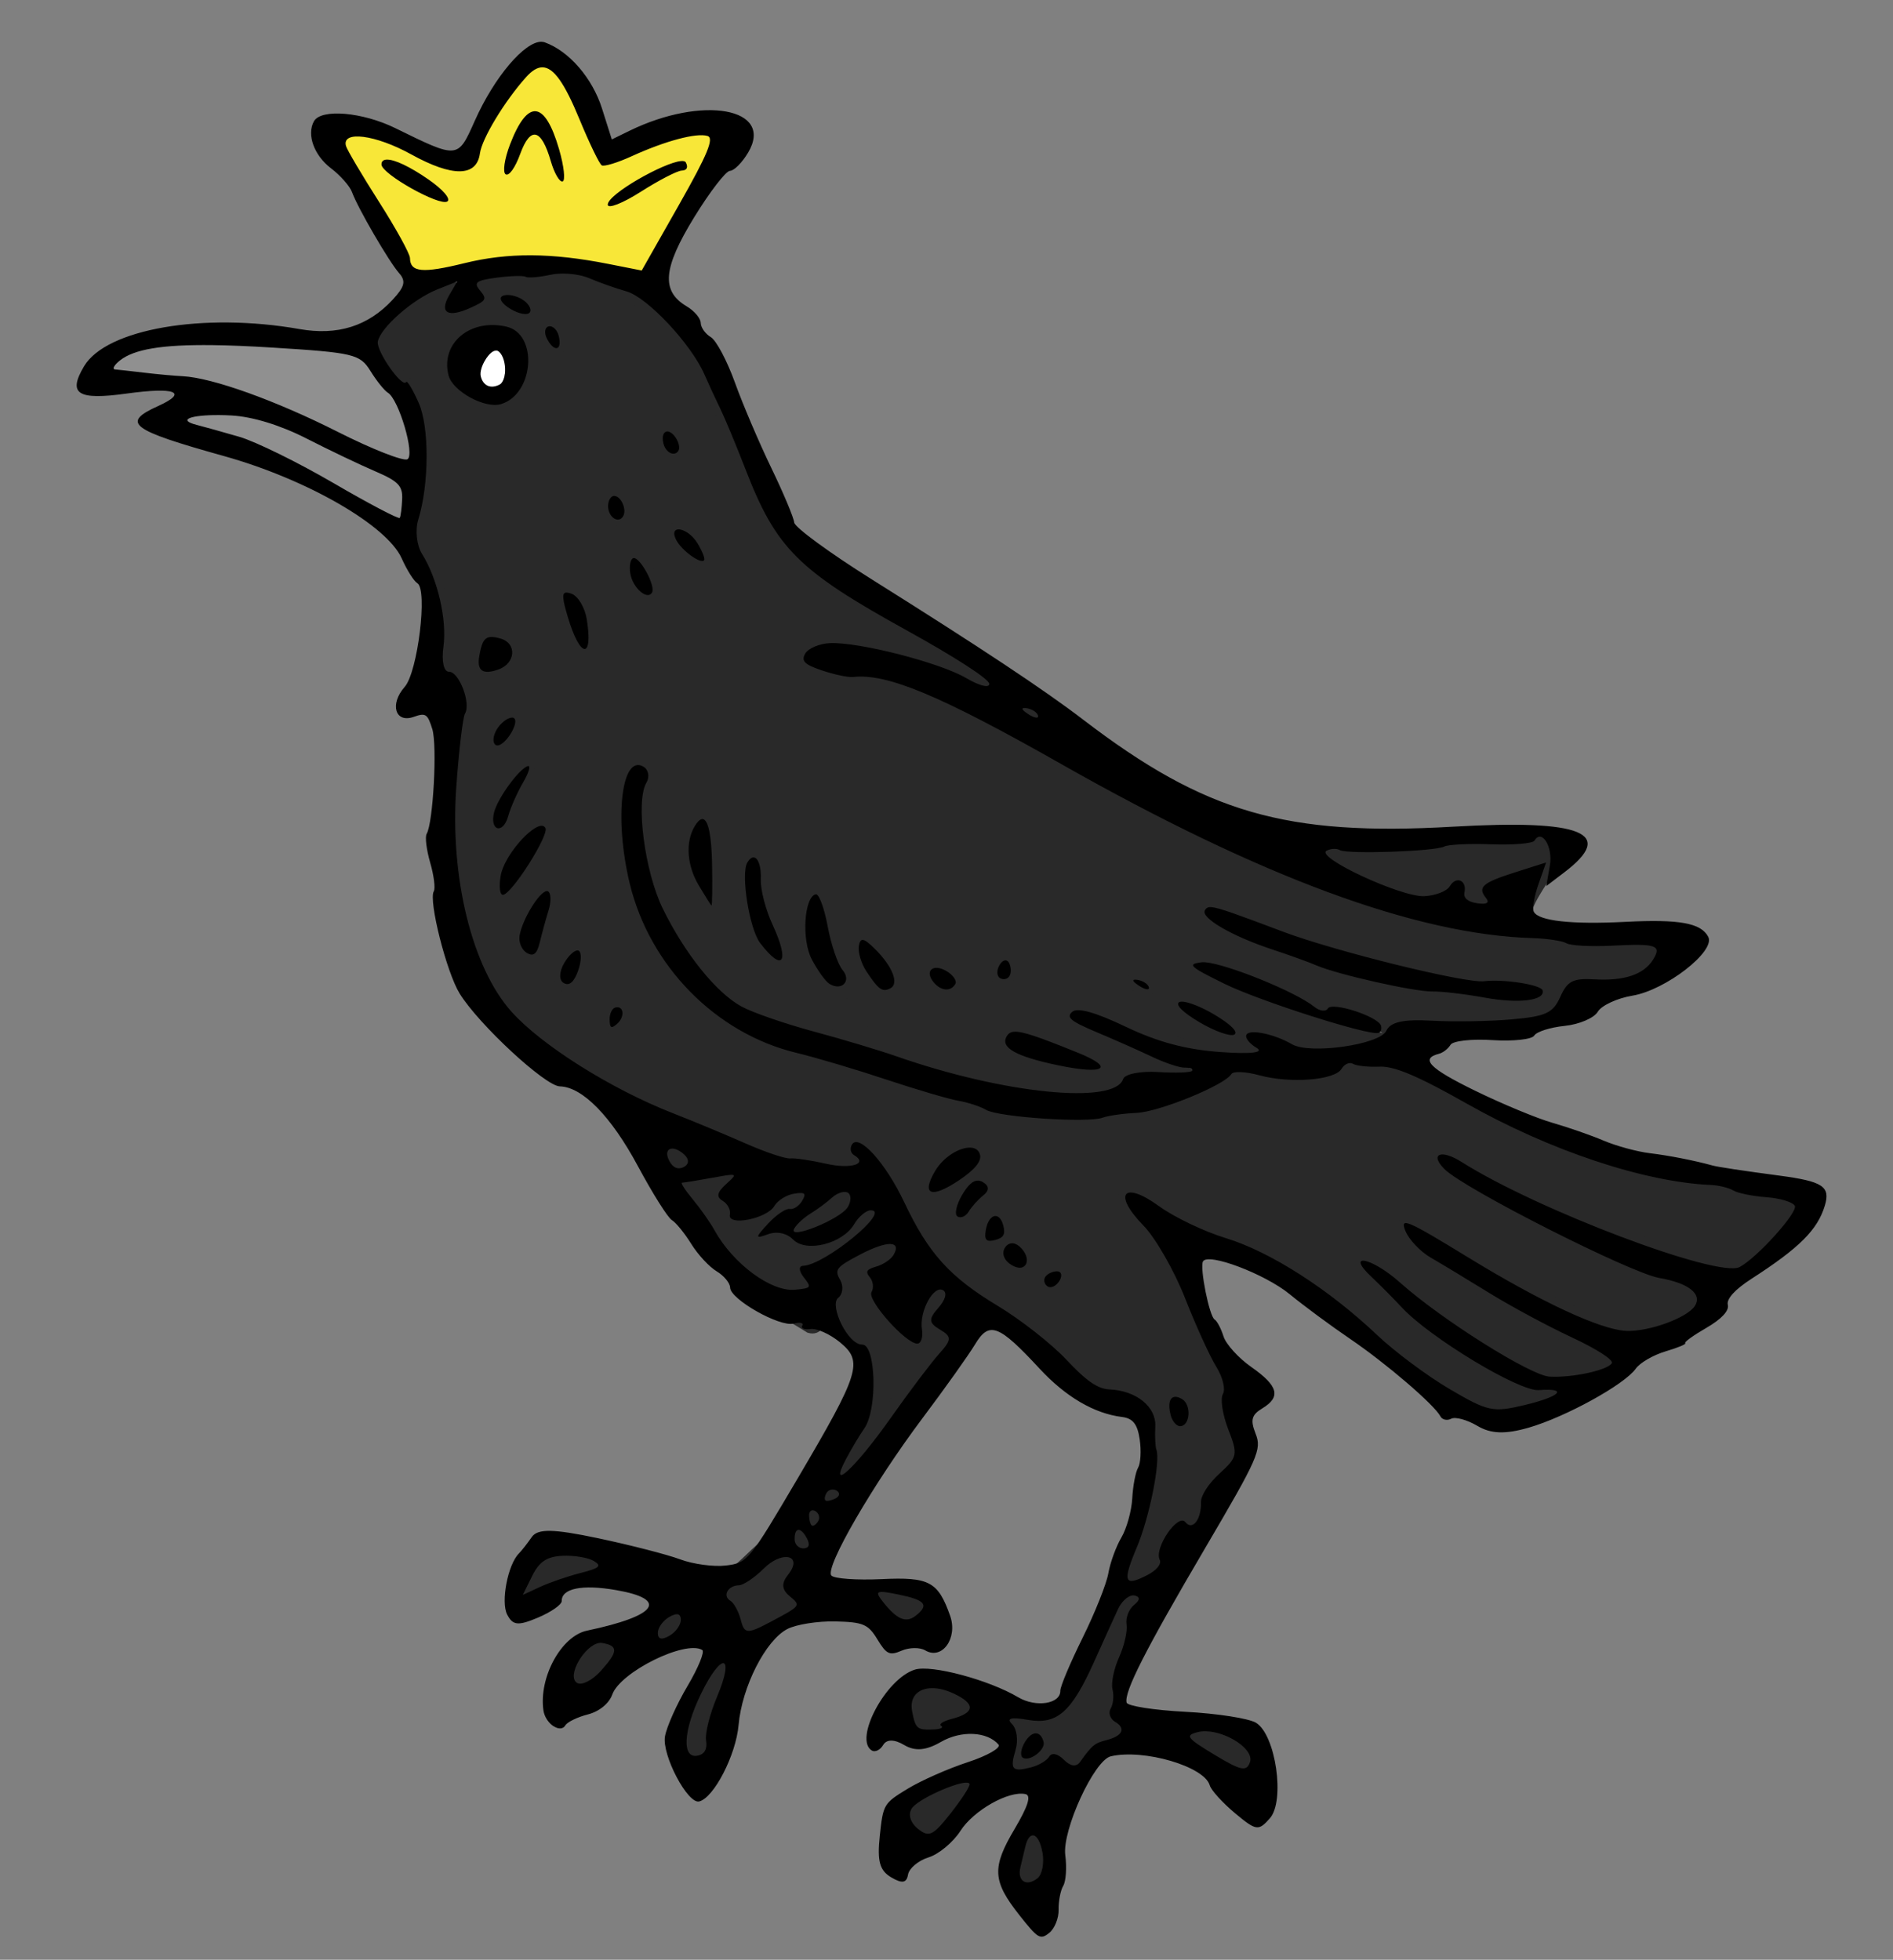 <?xml version="1.0" encoding="UTF-8" standalone="no"?>
<svg
   xmlns:dc="http://purl.org/dc/elements/1.1/"
   xmlns:cc="http://creativecommons.org/ns#"
   xmlns:rdf="http://www.w3.org/1999/02/22-rdf-syntax-ns#"
   xmlns:svg="http://www.w3.org/2000/svg"
   xmlns="http://www.w3.org/2000/svg"
   xmlns:sodipodi="http://sodipodi.sourceforge.net/DTD/sodipodi-0.dtd"
   xmlns:inkscape="http://www.inkscape.org/namespaces/inkscape"
   width="102.905mm"
   height="106.513mm"
   viewBox="0 0 102.905 106.513"
   version="1.1"
   id="svg1834"
   inkscape:version="1.0.1 (3bc2e813f5, 2020-09-07)"
   sodipodi:docname="Raven color2.svg">
  <rect x="0" y="0" width="102.905" height="106.513" fill="#808080" stroke="none"/>
  <defs
     id="defs1828" />
  <sodipodi:namedview
     id="base"
     pagecolor="#ffffff"
     bordercolor="#666666"
     borderopacity="1.0"
     inkscape:pageopacity="0.0"
     inkscape:pageshadow="2"
     inkscape:zoom="0.49497475"
     inkscape:cx="343.71969"
     inkscape:cy="489.43133"
     inkscape:document-units="mm"
     inkscape:current-layer="layer1"
     inkscape:document-rotation="0"
     showgrid="false"
     fit-margin-top="0"
     fit-margin-left="0"
     fit-margin-right="0"
     fit-margin-bottom="0"
     inkscape:window-width="1294"
     inkscape:window-height="1009"
     inkscape:window-x="104"
     inkscape:window-y="0"
     inkscape:window-maximized="0" />
  <g
     inkscape:label="Ebene 1"
     inkscape:groupmode="layer"
     id="layer1"
     transform="translate(-18.678,-14.401)">
    <g
       id="g13094"
       transform="matrix(0.265,0,0,0.265,148.356,-130.097)">
      <g
         id="g13040">
        <path
           style="font-variation-settings:normal;opacity:1;vector-effect:none;fill:#909090;fill-opacity:1;fill-rule:nonzero;stroke:#909090;stroke-width:3.462;stroke-linecap:butt;stroke-linejoin:miter;stroke-miterlimit:4;stroke-dasharray:none;stroke-dashoffset:0;stroke-opacity:1;stop-color:#000000"
           d="m -400.085,655.825 c -13.447,-7.805 -41.225,-21.16 -49.569,-23.479 -1.82,-0.506 3.918,-4.698 3.627,-7.431 -0.307,-2.877 -6.639,-4.276 -8.525,-3.739 -16.872,4.801 -10.736,-1.591 -10.982,-1.896 -0.245,-0.305 1.391,-1.578 3.637,-2.829 3.429,-1.91 6.934,-2.242 21.868,-2.073 21.867,0.248 30.644,1.805 33.294,5.904 1.051,1.625 2.899,4.392 4.107,6.149 2.285,3.322 6.013,14.234 6.013,17.598 0,3.046 10.717,20.032 -3.47,11.797 z"
           id="path12876"
           sodipodi:nodetypes="sssssssssss" />
        <path
           style="font-variation-settings:normal;opacity:1;vector-effect:none;fill:#292929;fill-opacity:1;fill-rule:nonzero;stroke:#292929;stroke-width:0.904;stroke-linecap:butt;stroke-linejoin:miter;stroke-miterlimit:4;stroke-dasharray:none;stroke-dashoffset:0;stroke-opacity:1;stop-color:#000000"
           d="m -257.087,872.619 c -2.126,0.513 -2.669,3.102 -3.689,4.743 -2.715,5.403 -4.771,11.168 -8.052,16.267 -1.804,2.908 -5.072,5.223 -8.634,4.549 -1.518,0.002 -3.206,-0.544 -4.644,-0.167 0.167,0.939 1.283,1.519 1.229,2.612 0.688,2.438 -0.821,4.785 -0.453,7.188 1.723,0.551 3.733,-0.166 5.332,-0.941 1.299,-0.417 2.191,-2.623 3.728,-1.67 1.215,0.617 2.447,2.679 3.963,1.692 1.713,-1.739 2.972,-4.214 5.592,-4.734 1.206,-0.401 2.974,-0.819 3.296,-2.207 -0.748,-1.359 -3.14,-2.495 -2.124,-4.335 0.804,-3.056 -0.254,-6.449 1.257,-9.383 1.109,-2.752 2.003,-5.605 2.003,-8.601 -0.064,-1.823 1.379,-2.982 2.377,-4.276 0.074,-0.554 -0.771,-0.754 -1.18,-0.738 z m -19.796,28.172 c 1.882,0.16 2.227,2.846 0.733,3.827 -0.841,0.897 -2.367,1.75 -3.541,1.16 -0.787,-1.861 0.721,-4.208 2.446,-4.952 0.119,-0.029 0.241,-0.041 0.363,-0.034 z"
           id="path12902" />
        <path
           style="font-variation-settings:normal;opacity:1;vector-effect:none;fill:#292929;fill-opacity:1;fill-rule:nonzero;stroke:#292929;stroke-width:0.904;stroke-linecap:butt;stroke-linejoin:miter;stroke-miterlimit:4;stroke-dasharray:none;stroke-dashoffset:0;stroke-opacity:1;stop-color:#000000"
           d="m -242.276,900.537 c -0.876,0.099 -2.669,-0.087 -2.694,1.116 1.443,1.735 3.723,2.608 5.573,3.873 1.764,0.853 3.566,2.495 5.638,2.099 1.319,-1.002 0.685,-3.11 -0.596,-3.886 -2.1,-2.017 -4.991,-3.268 -7.921,-3.202 z"
           id="path12904" />
        <path
           style="font-variation-settings:normal;opacity:1;vector-effect:none;fill:#292929;fill-opacity:1;fill-rule:nonzero;stroke:#292929;stroke-width:0.904;stroke-linecap:butt;stroke-linejoin:miter;stroke-miterlimit:4;stroke-dasharray:none;stroke-dashoffset:0;stroke-opacity:1;stop-color:#000000"
           d="m -298.445,891.67 c -2.001,-0.066 -4.044,1.525 -3.689,3.691 0.079,1.678 0.329,4.447 2.495,4.5 1.081,-0.098 2.566,0.246 3.432,-0.41 -0.966,-0.579 0.512,-1.186 1.025,-1.345 1.562,-0.723 3.852,-0.841 4.698,-2.541 -0.603,-1.878 -2.857,-2.609 -4.519,-3.314 -1.104,-0.378 -2.27,-0.627 -3.442,-0.58 z"
           id="path12906" />
        <path
           style="font-variation-settings:normal;opacity:1;vector-effect:none;fill:#292929;fill-opacity:1;fill-rule:nonzero;stroke:#292929;stroke-width:0.904;stroke-linecap:butt;stroke-linejoin:miter;stroke-miterlimit:4;stroke-dasharray:none;stroke-dashoffset:0;stroke-opacity:1;stop-color:#000000"
           d="m -291.246,911.002 c -3.623,0.706 -7.129,2.291 -10.115,4.455 -1.468,0.908 -1.568,3.041 -0.231,4.115 0.863,1.029 2.35,2.297 3.68,1.235 2.861,-2.407 4.984,-5.603 6.97,-8.743 0.335,-0.51 0.632,-1.204 -0.305,-1.061 z"
           id="path12908" />
        <path
           style="font-variation-settings:normal;opacity:1;vector-effect:none;fill:#292929;fill-opacity:1;fill-rule:nonzero;stroke:#292929;stroke-width:0.904;stroke-linecap:butt;stroke-linejoin:miter;stroke-miterlimit:4;stroke-dasharray:none;stroke-dashoffset:0;stroke-opacity:1;stop-color:#000000"
           d="m -277.564,921.845 c -1.301,0.704 -1.3,2.602 -1.77,3.861 -0.147,1.607 -1.432,3.659 -0.166,5.075 1.359,1.364 3.529,-0.557 3.752,-2.065 0.374,-2.292 0.319,-5.331 -1.67,-6.859 -0.047,-0.011 -0.096,-0.016 -0.145,-0.011 z"
           id="path12910" />
        <path
           style="font-variation-settings:normal;opacity:1;vector-effect:none;fill:#292929;fill-opacity:1;fill-rule:nonzero;stroke:#292929;stroke-width:1.649;stroke-linecap:butt;stroke-linejoin:miter;stroke-miterlimit:4;stroke-dasharray:none;stroke-dashoffset:0;stroke-opacity:1;stop-color:#000000"
           d="m -326.759,859.049 c -7.098,1.039 -10.56,10.159 -17.741,11.144 -2.114,0.372 -4.293,3.449 -1.921,5.23 2.992,2.92 3.554,7.434 5.26,11.145 2.266,1.881 2.078,-1.93 4.309,-2.739 1.533,-0.932 4.97,-5.156 6.564,-6.051 2.299,-1.29 5.996,-0.674 7.759,-2.707 -1.116,-3.037 -6.141,-2.636 -4.645,-6.642 0.691,-2.73 3.347,-4.932 3.174,-7.848 -0.361,-1.235 -1.707,-1.601 -2.758,-1.532 z"
           id="path12912"
           sodipodi:nodetypes="cccccscccc" />
        <path
           style="font-variation-settings:normal;opacity:1;vector-effect:none;fill:#292929;fill-opacity:1;fill-rule:nonzero;stroke:#292929;stroke-width:0.904;stroke-linecap:butt;stroke-linejoin:miter;stroke-miterlimit:4;stroke-dasharray:none;stroke-dashoffset:0;stroke-opacity:1;stop-color:#000000"
           d="m -322.752,855.164 c -0.952,0.439 -0.477,2.103 -0.008,2.796 0.777,0.271 1.478,-1.16 1.246,-1.851 -0.193,-0.495 -0.682,-0.954 -1.238,-0.945 z"
           id="path12914" />
        <path
           style="font-variation-settings:normal;opacity:0.442;vector-effect:none;fill:#292929;fill-opacity:1;fill-rule:nonzero;stroke:none;stroke-width:0.904;stroke-linecap:butt;stroke-linejoin:miter;stroke-miterlimit:4;stroke-dasharray:none;stroke-dashoffset:0;stroke-opacity:1;stop-color:#000000"
           d="m -318.579,850.891 c -0.897,-0.044 -1.999,1.503 -1.167,2.086 0.853,0.022 2.579,-0.497 2.268,-1.591 -0.227,-0.364 -0.691,-0.512 -1.102,-0.494 z"
           id="path12916" />
        <path
           style="font-variation-settings:normal;opacity:1;vector-effect:none;fill:#292929;fill-opacity:1;fill-rule:nonzero;stroke:#292929;stroke-width:0.904;stroke-linecap:butt;stroke-linejoin:miter;stroke-miterlimit:4;stroke-dasharray:none;stroke-dashoffset:0;stroke-opacity:1;stop-color:#000000"
           d="m -308.458,871.866 c -1.18,0.039 -0.083,1.402 0.28,1.802 1.386,1.445 2.872,3.842 5.171,3.514 1.278,-0.361 2.794,-1.318 2.974,-2.713 -1.776,-1.84 -4.631,-1.815 -6.974,-2.439 -0.48,-0.079 -0.962,-0.17 -1.451,-0.164 z"
           id="path12918" />
        <path
           style="font-variation-settings:normal;opacity:1;vector-effect:none;fill:#292929;fill-opacity:1;fill-rule:nonzero;stroke:#292929;stroke-width:0.904;stroke-linecap:butt;stroke-linejoin:miter;stroke-miterlimit:4;stroke-dasharray:none;stroke-dashoffset:0;stroke-opacity:1;stop-color:#000000"
           d="m -373.331,864.476 c -2.293,-0.057 -4.859,0.596 -5.961,2.829 -0.936,1.523 -1.748,3.136 -2.453,4.772 4.409,-2.184 9.118,-3.617 13.814,-5.028 1.487,-0.248 1.301,-1.193 0.028,-1.656 -1.694,-0.752 -3.596,-0.917 -5.429,-0.917 z"
           id="path12920" />
        <path
           style="font-variation-settings:normal;opacity:1;vector-effect:none;fill:#292929;fill-opacity:1;fill-rule:nonzero;stroke:#292929;stroke-width:0.904;stroke-linecap:butt;stroke-linejoin:miter;stroke-miterlimit:4;stroke-dasharray:none;stroke-dashoffset:0;stroke-opacity:1;stop-color:#000000"
           d="m -366.076,882.39 c -2.788,0.517 -4.649,3.309 -5.348,5.895 -0.489,1.12 0.425,2.588 1.694,2.071 2.728,-1.066 4.74,-3.549 6.112,-6.053 0.655,-1.479 -1.441,-1.925 -2.458,-1.913 z"
           id="path12922" />
        <path
           style="font-variation-settings:normal;opacity:1;vector-effect:none;fill:#292929;fill-opacity:1;fill-rule:nonzero;stroke:#292929;stroke-width:0.904;stroke-linecap:butt;stroke-linejoin:miter;stroke-miterlimit:4;stroke-dasharray:none;stroke-dashoffset:0;stroke-opacity:1;stop-color:#000000"
           d="m -350.533,876.423 c -1.904,0.477 -4.231,2.381 -3.552,4.546 1.574,0.577 3.149,-1.058 3.867,-2.338 0.351,-0.559 0.692,-2.15 -0.315,-2.209 z"
           id="path12924" />
        <path
           style="font-variation-settings:normal;opacity:1;vector-effect:none;fill:#292929;fill-opacity:1;fill-rule:nonzero;stroke:#292929;stroke-width:0.904;stroke-linecap:butt;stroke-linejoin:miter;stroke-miterlimit:4;stroke-dasharray:none;stroke-dashoffset:0;stroke-opacity:1;stop-color:#000000"
           d="m -341.162,886.568 c -2.095,1.385 -3.065,3.958 -4.262,6.085 -1.59,3.553 -3.426,7.466 -2.737,11.449 0.509,2.036 3.92,1.095 3.54,-0.924 -0.195,-5.258 2.681,-9.871 3.86,-14.841 0.011,-0.491 0.391,-1.756 -0.401,-1.77 z"
           id="path12926" />
        <path
           style="font-variation-settings:normal;vector-effect:none;fill:#292929;fill-opacity:1;fill-rule:nonzero;stroke:#292929;stroke-width:3.617;stroke-linecap:butt;stroke-linejoin:miter;stroke-miterlimit:4;stroke-dasharray:none;stroke-dashoffset:0;stroke-opacity:1;stop-color:#000000"
           d="m -316.436,848.772 c 0,-0.252 3.052,-7.345 4.296,-9.684 1.853,-3.484 2.261,-5.52 2.261,-11.278 0,-7.658 -0.5,-9.887 -2.217,-9.887 -2.493,0 -4.565,-3.757 -4.565,-8.278 v -4.471 l 4.778,-2.337 c 4.644,-2.272 6.46,-2.375 5.173,-0.292 -0.347,0.561 -1.627,1.399 -2.846,1.862 -1.984,0.754 -2.151,1.197 -1.602,4.24 0.811,4.495 1.391,5.481 5.648,9.606 4.04,3.914 5.579,3.711 5.579,-0.735 0,-1.668 0.793,-3.964 1.779,-5.147 2.193,-2.632 2.391,-1.558 0.302,1.631 -1.481,2.26 -1.462,2.407 0.514,4.007 2.395,1.94 2.965,0.805 -7.295,14.54 -7.096,9.5 -11.804,17.551 -11.804,16.222 z"
           id="path12884"
           sodipodi:nodetypes="ssssscsssssssssss" />
        <path
           style="font-variation-settings:normal;vector-effect:none;fill:#ffffff;fill-opacity:1;fill-rule:nonzero;stroke:none;stroke-width:0.923;stroke-linecap:butt;stroke-linejoin:miter;stroke-miterlimit:4;stroke-dasharray:none;stroke-dashoffset:0;stroke-opacity:1;stop-color:#000000"
           d="m -388.441,615.119 c -2.334,0.753 -3.519,3.355 -4.132,5.567 -0.67,2.136 1.093,5.271 3.584,4.654 2.637,0.033 3.46,-3.005 3.294,-5.139 -0.198,-1.802 -0.478,-4.317 -2.391,-5.071 -0.117,-0.02 -0.237,-0.022 -0.355,-0.011 z"
           id="path12928" />
        <path
           style="font-variation-settings:normal;vector-effect:none;fill:#292929;fill-opacity:1;fill-rule:nonzero;stroke:#292929;stroke-width:2.558;stroke-linecap:butt;stroke-linejoin:miter;stroke-miterlimit:4;stroke-dasharray:none;stroke-dashoffset:0;stroke-opacity:1;stop-color:#000000"
           d="m -380.92,602.178 c -3.232,0.57 -7.205,-0.142 -10.055,1.388 0.282,1.628 2.498,3.594 -0.385,4.384 -1.757,0.826 -6.388,3.345 -7.008,0.239 -0.332,-1.169 3.039,-4.55 1.13,-4.178 -5.538,2.195 -11.261,5.817 -14.137,11.162 0.546,6.034 7.91,8.817 8.755,14.926 2.087,8.211 0.21,16.592 -0.828,24.763 1.129,6.161 5.102,11.601 5.264,18.066 0.885,3.726 -1.916,8.634 2.316,11.001 4.839,5.121 0.421,12.137 0.726,18.116 -1.287,16.941 -0.262,35.737 10.526,49.698 5.178,5.573 17.242,13.354 25.546,23.066 7.593,8.88 10.662,19.953 16.966,28.099 5.457,7.051 14.3,11.589 18.91,14.511 5.925,1.609 -4.227,-23.201 1.834,-24.071 -0.852,-1.198 -15.22,-2.715 -12.335,-3.077 4.782,1.637 6.808,7.343 9.41,11.328 3.887,8.56 5.396,14.939 13.492,19.847 4.029,2.464 14.56,-6.832 24.43,-6.25 9.501,0.56 18.357,10.985 21.89,13.789 3.826,1.54 8.548,1.352 11.23,5.125 2.001,3.011 0.802,7.589 1.14,11.274 0.062,8.128 -3.632,15.649 -5.57,23.263 2.751,0.877 6.218,-1.786 5.901,-4.83 0.858,-2.433 2.313,-7.54 5.678,-6.513 2.437,1.508 2.692,-3.29 3.207,-4.659 0.898,-4.797 8.236,-7.323 5.704,-12.82 -2.464,-5.664 -0.857,-12.359 -4.594,-17.617 -4.659,-9.868 -8.396,-20.399 -15.779,-28.672 -1.443,-1.193 -1.904,-4.729 0.884,-3.738 7.711,4.073 15.453,8.095 23.647,11.155 17.518,7.161 29.178,23.133 45.915,31.524 5.602,2.793 11.801,0.273 17.278,-1.506 -10.387,-0.773 -19.278,-7.26 -27.335,-13.327 -4.545,-4.22 -10.025,-8.063 -13.261,-13.325 1.416,-2.063 4.441,1.378 6.002,2.044 10.533,7.908 20.928,16.9 33.69,20.917 3.803,-0.014 8.133,-0.477 11.422,-2.313 -2.97,-3.653 -8.324,-4.968 -12.297,-7.485 -10.112,-5.683 -21.163,-10.603 -29.301,-19.06 -1.384,-1.3 -0.051,-3.212 1.579,-1.881 13.682,6.93 26.183,16.756 41.16,20.827 5.753,0.897 12.68,-0.552 16.566,-5.027 -0.256,-3.463 -5.342,-3.726 -7.899,-4.936 -14.61,-5.701 -28.805,-12.68 -42.119,-20.974 -1.596,-0.533 -4.485,-4.694 -1.177,-4.38 10.768,5.129 21.226,11.021 32.484,15.12 8.788,3.08 17.589,7.365 26.995,7.737 4.834,-2.616 8.543,-7.317 11.77,-11.693 -1.211,-2.623 -5.571,-1.538 -7.922,-2.532 -5.796,-1.633 -11.697,-2.407 -17.642,-3.211 -18.006,-3.198 -34.367,-11.677 -50.323,-20.215 -4.924,-2.081 -10.85,-4.409 -16.136,-2.81 -6.521,4.751 -14.826,1.561 -22.04,1.07 -14.266,9.328 -43.838,6.652 -60.371,3.883 -15.584,-4.381 -10.974,-19.903 -26.472,-24.592 -18.589,-6.904 -39.733,-11.136 -39.586,-30.825 0.299,-3.781 -0.468,-9.739 3.667,-11.605 3.311,-0.276 0.794,4.428 1.426,6.23 -1.303,16.584 6.73,33.84 20.596,43.081 15.836,5.687 31.993,10.649 48.301,14.84 8.729,1.528 18.1,4.334 26.79,1.372 3.535,-3.413 8.63,-3.076 13.191,-3.507 -7.145,-3.561 -15.242,-5.673 -21.629,-10.522 -0.314,-2.647 3.913,-1.44 5.304,-0.731 9.205,4.048 18.775,7.857 29.019,7.659 4.89,0.85 3.586,-0.174 1.291,-3.075 2.074,-1.721 5.897,-0.06 8.305,0.738 5.684,1.973 12.71,1.982 18.033,-0.652 -8.303,-3.038 -17.219,-4.883 -25.411,-8.483 -3.702,-1.881 -8.695,-2.853 -11.27,-6.135 2.952,-1.736 6.959,0.688 10.073,1.356 6.039,1.6 11.106,5.92 17.193,7.101 4.431,-0.541 8.686,1.799 12.027,4.369 7.638,-2.658 16.149,-1.148 24.142,-1.953 4.581,-0.093 10.386,-0.535 12.124,-5.655 2.97,-4.133 9.104,-1.567 13.297,-3.169 2.385,-0.448 6.001,-2.783 5.512,-5.375 -1.523,-0.061 -21.85,1.501 -26.129,-4.306 -3.276,-4.446 9.867,-16.52 5.97,-17.095 -18.239,-2.691 -41.63,-0.776 -47.306,-1.891 -29.132,-1.856 -13.72,6.722 -39.303,-6.337 -17.193,-8.401 -33.18,-19.667 -51.608,-25.288 -5.274,-1.466 -12.018,0.009 -16.138,-4.22 -0.347,-3.533 5.004,-3.578 7.469,-3.597 9.63,0.699 39.676,17.405 48.569,20.805 0.464,-1.773 -24.029,-16.183 -25.142,-17.325 -12.778,-8.31 -28.327,-13.963 -37.182,-27.036 -7.61,-12.497 -10.058,-27.868 -19.672,-39.158 -4.443,-4.937 -9.331,-9.935 -16.185,-11.116 -4.657,-2.356 -9.211,-1.4 -14.198,-1.123 z m -3.523,3.724 c 2.186,-0.862 5.776,3.295 2.736,4.015 -1.583,-0.356 -5.57,-1.584 -4.694,-3.682 0.57,-0.374 1.307,-0.34 1.957,-0.333 z m -3.332,5.881 c 8.513,-0.026 9.013,12.826 2.341,16.068 -6.113,2.509 -15.217,-4.476 -11.575,-11.142 1.572,-3.42 5.664,-5.016 9.235,-4.926 z m 11.5,0.106 c 1.992,0.411 3.062,5.901 0.232,4.728 -1.315,-0.904 -2.995,-4.676 -0.232,-4.728 z m 24.144,21.855 c 3.195,0.093 2.553,6.939 -0.512,4.017 -1.209,-0.992 -1.58,-3.916 0.512,-4.017 z m -10.971,13.314 c 2.924,0.129 2.292,6.372 -0.54,4.556 -0.955,-1.002 -1.778,-4.808 0.54,-4.556 z m 13.129,6.482 c 2.633,0.784 5.636,4.142 4.968,6.865 -2.876,-0.189 -6.296,-3.487 -5.981,-6.514 0.203,-0.345 0.649,-0.416 1.013,-0.351 z m -9.112,5.954 c 2.193,1.538 4.12,4.982 3.637,7.621 -2.628,1.57 -4.772,-3.031 -4.871,-5.189 0.003,-0.787 0.253,-2.325 1.234,-2.432 z m -14.212,7.429 c 4.777,0.86 5.094,7.442 4.655,11.237 -2.406,0.643 -3.114,-3.491 -4.09,-5.091 -0.137,-1.334 -2.649,-5.75 -0.565,-6.146 z m -14.64,8.912 c 3.694,-0.342 5.085,4.726 1.709,6.337 -1.905,2.191 -6.086,0.994 -5.053,-2.228 0.414,-1.75 0.869,-4.587 3.345,-4.109 z m 3.607,16.783 c 2.496,0.817 -0.883,3.87 -1.69,4.978 -2.524,2.141 -2.771,-2.566 -0.944,-3.47 0.687,-0.715 1.572,-1.529 2.634,-1.509 z m 3.37,9.522 c 0.082,2.994 -2.267,6.38 -3.328,9.372 -0.139,1.702 -3.077,5.979 -3.847,2.339 0.205,-4.553 3.372,-9.139 7.004,-11.716 l 0.089,-0.005 z m 35.575,10.883 c 2.786,1.699 1.76,6.232 2.408,9.04 -0.164,2.66 0.833,6.657 -0.6,8.696 -3.949,-4.53 -6.93,-12.516 -2.399,-17.595 0.18,-0.096 0.385,-0.159 0.591,-0.141 z m -33.036,1.393 c 2.629,1.668 -0.789,5.242 -1.661,7.16 -1.954,2.242 -3.231,6.523 -6.341,7.113 -1.757,-4.941 2.643,-10.071 5.941,-13.379 0.591,-0.438 1.281,-0.955 2.061,-0.894 z m 43.64,6.42 c 2.677,2.715 1.427,7.562 3.169,10.909 0.516,3.388 3.553,7.025 2.474,10.375 -4.248,-0.637 -6.033,-6.086 -6.772,-9.838 -0.22,-3.417 -2.444,-9.183 1.129,-11.447 z m -42.361,6.955 c 2.3,2.04 -0.268,5.91 -0.544,8.438 -0.235,2.101 -2.087,6.504 -4.565,3.934 -2.046,-4.437 1.577,-9.633 4.891,-12.376 l 0.116,-0.014 z m 55.143,0.779 c 2.667,2.893 2.393,7.779 4.02,11.35 0.195,2.4 2.738,4.68 2.45,6.922 -3.974,2.777 -6.539,-2.915 -7.937,-5.804 -1.181,-3.874 -1.544,-9.425 1.384,-12.468 z m 80.966,2.642 c 13.384,3.871 26.434,9.095 40.094,12.116 7.972,2.28 16.239,2.689 24.427,3.402 1.921,-0.242 5.395,2.302 2.152,3.296 -7.697,1.903 -15.293,-1.158 -23.014,-1.463 -14.733,-2.115 -29.202,-6.738 -42.44,-13.516 -1.33,-0.449 -4.291,-3.641 -1.219,-3.835 z m -71.464,6.728 c 3.069,1.799 6.731,5.215 6.539,9.085 -1.168,3.324 -4.421,0.579 -5.232,-1.469 -1.186,-1.599 -3.708,-6.232 -1.308,-7.616 z m -58.357,2.064 c 2.073,1.869 0.098,7.319 -2.761,7.308 -2.357,-1.778 0.304,-6.949 2.761,-7.308 z m 87.981,2.038 c 2.071,1.232 0.462,6.001 -1.98,3.518 -0.475,-1.228 0.728,-3.249 1.98,-3.518 z m -14.189,1.572 c 1.875,0.087 6.199,3.314 2.701,4.472 -2.532,1.69 -6.584,-4.076 -2.701,-4.472 z m 41.339,2.572 c 1.405,-0.189 3.499,2.632 0.759,1.822 -0.964,-0.052 -3.313,-2.264 -0.759,-1.822 z m 9.247,4.565 c 3.768,0.968 8.514,2.505 10.454,6.051 -1.449,2.31 -4.772,-0.684 -6.618,-1.258 -1.691,-1.159 -5.119,-2.534 -5.153,-4.65 0.414,-0.173 0.877,-0.19 1.318,-0.144 z m -115.637,1.254 c 2.809,1.265 -3.083,7.017 -2.407,2.012 0.029,-1.263 1.167,-2.175 2.407,-2.012 z m 81.326,4.624 c 5.892,1.702 12.371,3.325 17.142,7.283 -1.71,1.792 -5.397,0.285 -7.77,0.211 -3.93,-1.119 -9.485,-1.035 -11.686,-4.961 -0.322,-1.308 0.926,-2.849 2.314,-2.533 z m -29.494,34.801 c 3.613,-0.071 1.787,4.164 -0.219,5.177 -2.379,1.489 12.877,-4.838 9.93,-5.972 -0.551,-4.203 -13.955,0.573 -9.712,0.796 z m 1.72,6.546 c 3.668,1.044 -0.228,4.88 -1.707,6.247 -0.891,2.279 -4.164,2.333 -3.187,-0.535 0.77,-2.252 2.358,-5.224 4.895,-5.713 z m 3.326,7.581 c 3.244,0.635 1.551,6.782 -1.617,4.691 -0.869,-1.325 -0.498,-4.793 1.617,-4.691 z m 3.473,5.193 c 2.536,0.344 4.874,5.116 1.153,5.547 -2.388,-0.635 -5.548,-4.009 -1.153,-5.547 z m 29.036,-5.004 c 4.056,0.883 -2.564,6.219 -2.558,2.073 0.297,-1.087 1.384,-2.117 2.558,-2.073 z m 24.276,25.837 c 3.44,-0.466 4.019,5.671 1.223,6.368 -2.347,-0.645 -3.093,-5.02 -1.438,-6.371 z"
           id="path12900"
           sodipodi:nodetypes="ccccccccccccsscccccscccccccccccccccccccccccccccccccccccccccccccccccccccccccccccsscccccccccccccccccccccccccccccccccccccccccccccccccccccccccccccccccccccccccccccccccccccccccccccccccccccccccccccccccccccccccccccccccccccccccc" />
        <path
           id="path12862"
           style="fill:#f8e738;stroke:#f8e738;stroke-width:6.053;stroke-miterlimit:4;stroke-dasharray:none;stroke-opacity:1"
           d="m -378.425,558.865 c -0.965,-0.033 -1.941,0.932 -3.809,3.06 -1.981,2.256 -5.09,7.327 -6.909,11.268 -3.326,7.208 -6.908,9.836 -10.823,7.942 -0.851,-0.412 -0.41,0.444 0.982,1.899 1.392,1.455 2.359,3.439 2.149,4.411 -0.27,1.246 -2.448,0.426 -7.391,-2.782 -4.223,-2.74 -6.85,-5.276 -6.611,-6.381 0.245,-1.132 1.632,-1.102 3.625,0.08 1.776,1.053 3.483,1.489 3.792,0.968 0.918,-1.549 -10.918,-6.737 -13.372,-5.861 -1.732,0.618 -0.781,3.156 4.065,10.837 3.479,5.515 6.677,11.311 7.107,12.881 v 0 c 0.43,1.57 0.994,2.978 1.252,3.131 0.258,0.153 5.057,-0.612 10.667,-1.7 10.62,-2.061 15.724,-2.037 28.611,0.125 4.226,0.709 8.02,0.593 8.43,-0.255 0.41,-0.849 3.661,-6.657 7.227,-12.906 4.201,-7.364 5.994,-11.653 5.095,-12.185 -1.92,-1.138 -10.447,0.946 -11.603,2.836 -0.521,0.853 -1.473,1.24 -2.115,0.86 -0.641,-0.38 -2.189,0.22 -3.44,1.337 -3.268,2.915 -5.686,0.819 -8.745,-7.581 -1.475,-4.052 -3.968,-8.639 -5.538,-10.196 -1.152,-1.142 -1.895,-1.765 -2.645,-1.788 z m -1.067,9.171 c 2.041,0.166 4.048,2.912 5.299,7.808 1.964,7.681 0.085,10.668 -2.001,3.182 -1.873,-6.721 -3.653,-6.859 -6.707,-0.522 -1.201,2.491 -2.521,4.327 -2.935,4.082 -1.242,-0.736 0.461,-8.048 2.787,-11.972 1.095,-1.848 2.332,-2.677 3.557,-2.577 z m 30.641,9.685 c 0.505,0.017 0.828,0.17 0.911,0.494 0.164,0.641 -3.529,3.227 -8.209,5.745 -4.68,2.518 -8.523,3.796 -8.541,2.841 -0.047,-2.545 12.305,-9.196 15.838,-9.08 z" />
        <path
           style="font-variation-settings:normal;opacity:1;vector-effect:none;fill:#292929;fill-opacity:1;fill-rule:nonzero;stroke:#292929;stroke-width:1.069;stroke-linecap:butt;stroke-linejoin:miter;stroke-miterlimit:4;stroke-dasharray:none;stroke-dashoffset:0;stroke-opacity:1;stop-color:#000000"
           d="m -317.408,851.75 c -0.518,-1.125 -2.486,-0.564 -3.305,-0.009 -0.321,0.918 1.372,1.747 2.188,1.473 0.585,-0.228 1.128,-0.806 1.117,-1.463 z"
           id="path12914-2" />
        <path
           id="path12864"
           style="fill:#000000;stroke-width:1.453"
           d="m -378.257,553.838 c -3.44,-0.09 -9.664,7.172 -13.69,16.196 -3.518,7.886 -3.367,7.871 -16.309,1.524 -6.764,-3.317 -15.241,-4.032 -16.698,-1.408 -1.521,2.738 0.032,7.005 3.514,9.653 1.921,1.461 3.858,3.66 4.303,4.885 1.184,3.258 7.543,14.2 9.651,16.605 1.448,1.652 1.178,2.76 -1.34,5.473 -5.024,5.412 -11.283,7.379 -19.085,6.003 -19.698,-3.474 -39.661,-0.028 -44.2,7.63 -3.373,5.689 -1.347,6.988 8.72,5.597 10.019,-1.385 12.775,-0.291 6.463,2.563 -7.613,3.443 -5.71,4.886 13.485,10.244 17.03,4.753 33.478,14.221 36.499,21.007 1.058,2.376 2.499,4.661 3.202,5.078 2.151,1.275 0.084,18.234 -2.591,21.26 -3.144,3.556 -1.954,7.512 1.851,6.154 2.452,-0.875 2.844,-0.615 3.809,2.503 1.039,3.358 0.182,19.232 -1.161,21.498 -0.362,0.61 -0.035,3.264 0.727,5.898 0.763,2.634 1.095,5.278 0.741,5.876 -1.117,1.885 2.606,16.606 5.305,20.976 3.911,6.333 17.537,18.96 20.542,19.034 4.649,0.116 10.523,6.12 16.051,16.412 2.993,5.571 6.116,10.53 6.94,11.019 0.824,0.489 2.613,2.685 3.974,4.879 1.36,2.195 3.704,4.723 5.208,5.62 1.504,0.897 2.747,2.402 2.765,3.341 0.044,2.4 10.139,8.121 13.025,7.383 1.314,-0.336 2.115,-0.148 1.78,0.417 -0.335,0.565 0.428,0.88 1.697,0.698 1.269,-0.182 3.976,1.037 6.015,2.708 4.833,3.962 4.136,6.209 -8.666,27.947 -10.002,16.984 -10.271,17.311 -14.717,17.848 -2.491,0.3 -6.706,-0.267 -9.37,-1.26 -2.663,-0.993 -10.249,-2.944 -16.857,-4.337 -9.215,-1.942 -12.386,-1.994 -13.607,-0.224 -0.875,1.269 -2.065,2.787 -2.645,3.372 -2.259,2.277 -3.724,9.93 -2.393,12.503 1.162,2.245 2.237,2.355 6.307,0.639 2.699,-1.138 4.899,-2.668 4.885,-3.398 -0.048,-2.602 4.207,-3.465 11.132,-2.259 10.9,1.896 8.473,5.291 -5.946,8.322 -5.269,1.108 -9.893,9.554 -8.941,16.327 0.189,1.344 1.02,2.527 1.941,3.187 0.158,0.083 0.311,0.169 0.454,0.258 0.829,0.422 1.659,0.411 2.112,-0.352 0.408,-0.688 2.492,-1.696 4.629,-2.242 2.326,-0.595 4.331,-2.235 4.996,-4.084 1.659,-4.619 14.955,-11.201 18.447,-9.131 0.556,0.33 -0.802,3.657 -3.017,7.394 -2.215,3.737 -4.296,8.395 -4.624,10.352 -0.642,3.835 4.68,13.921 7.028,13.321 3.024,-0.773 7.525,-9.512 8.07,-15.665 0.696,-7.86 5.546,-17.4 10.014,-19.701 1.824,-0.94 6.241,-1.638 9.818,-1.555 5.737,0.132 6.757,0.566 8.643,3.681 1.866,3.083 2.501,3.376 4.99,2.31 1.568,-0.671 3.736,-0.696 4.817,-0.055 3.467,2.055 6.741,-2.494 5.112,-7.105 -2.473,-7.001 -4.276,-7.965 -14.022,-7.505 -5.127,0.242 -9.778,-0.09 -10.337,-0.738 -1.389,-1.609 8.564,-18.786 18.702,-32.278 4.589,-6.107 9.442,-12.924 10.783,-15.149 2.891,-4.795 4.843,-4.06 13.21,4.976 5.375,5.805 11.194,9.217 16.94,9.935 2.228,0.278 3.157,1.458 3.616,4.59 0.34,2.318 0.193,4.931 -0.326,5.807 -0.52,0.876 -1.06,3.703 -1.201,6.281 -0.141,2.578 -1.146,6.202 -2.237,8.05 -1.09,1.849 -2.29,5.143 -2.668,7.32 -0.378,2.178 -2.754,8.137 -5.282,13.244 -2.528,5.107 -4.586,9.988 -4.57,10.848 0.049,2.715 -5.009,3.495 -8.651,1.337 -6.012,-3.564 -17.786,-6.716 -21.172,-5.668 -5.989,1.853 -12.633,14.352 -8.827,16.607 0.663,0.393 1.708,-0.13 2.319,-1.161 0.697,-1.177 2.298,-1.175 4.295,0.017 2.241,1.329 4.477,1.141 7.556,-0.636 4.137,-2.387 9.467,-2.143 11.791,0.539 0.579,0.669 -2.25,2.298 -6.287,3.619 -4.037,1.321 -9.597,3.777 -12.353,5.458 -4.922,3.001 -5.021,3.172 -5.711,9.705 -0.545,5.157 -0.02,7.057 2.345,8.458 2.23,1.322 3.158,1.174 3.451,-0.551 0.221,-1.297 2.117,-2.891 4.212,-3.54 2.095,-0.648 5.037,-3.092 6.537,-5.433 2.7,-4.215 9.908,-8.294 13.343,-7.55 1.229,0.266 0.544,2.474 -2.214,7.127 -4.714,7.953 -4.565,10.69 0.965,17.695 3.822,4.841 4.277,5.112 6.125,3.65 1.099,-0.869 1.965,-3.01 1.924,-4.757 -0.038,-1.747 0.386,-3.951 0.948,-4.899 0.562,-0.948 0.753,-3.764 0.423,-6.259 -0.68,-5.142 5.93,-19.519 9.336,-20.306 6.771,-1.565 19.182,2.07 20.292,5.944 0.287,1.004 2.617,3.574 5.177,5.714 4.349,3.634 4.823,3.703 7.158,1.061 3.17,-3.585 1.204,-17.143 -2.841,-19.596 -1.484,-0.9 -7.992,-1.912 -14.459,-2.248 -6.467,-0.336 -11.904,-1.185 -12.083,-1.888 -0.555,-2.17 3.809,-10.758 16.06,-31.606 10.977,-18.68 11.685,-20.286 10.397,-23.559 -1.106,-2.809 -0.828,-3.848 1.382,-5.186 3.876,-2.346 3.272,-4.608 -2.259,-8.478 -2.627,-1.838 -5.192,-4.665 -5.702,-6.279 -0.51,-1.614 -1.333,-3.172 -1.828,-3.466 -1.081,-0.641 -3.08,-10.614 -2.387,-11.91 1,-1.872 12.719,2.561 17.8,6.733 2.857,2.346 8.444,6.475 12.418,9.176 7.351,4.997 17.237,13.476 18.478,15.847 0.376,0.719 1.376,0.945 2.222,0.503 0.846,-0.443 3.269,0.221 5.382,1.473 2.761,1.637 5.704,1.742 10.468,0.375 7.573,-2.174 19.718,-8.856 22.006,-12.109 0.849,-1.207 3.603,-2.807 6.12,-3.554 2.517,-0.745 4.33,-1.503 4.031,-1.68 -0.299,-0.177 1.655,-1.591 4.34,-3.142 3.097,-1.79 4.705,-3.515 4.397,-4.72 -0.308,-1.205 1.467,-3.157 4.856,-5.342 9.837,-6.341 13.554,-10.048 15.046,-15.01 1.18,-3.922 -0.392,-4.964 -9.27,-6.145 -7.621,-1.014 -12.666,-1.776 -13.763,-2.08 -3.68,-1.02 -8.948,-2.054 -12.864,-2.523 -2.603,-0.311 -6.859,-1.469 -9.458,-2.572 -2.598,-1.103 -7.323,-2.748 -10.502,-3.656 -3.179,-0.907 -10.348,-3.882 -15.932,-6.611 -9.349,-4.568 -11.28,-6.553 -7.349,-7.559 0.821,-0.21 1.883,-1.037 2.359,-1.839 0.476,-0.802 4.342,-1.232 8.592,-0.957 4.25,0.275 8.11,-0.146 8.578,-0.934 0.467,-0.788 3.278,-1.682 6.244,-1.984 2.967,-0.302 6.023,-1.607 6.789,-2.901 0.767,-1.293 3.968,-2.779 7.116,-3.301 6.81,-1.13 17.09,-9.107 15.543,-12.063 -1.489,-2.845 -5.912,-3.642 -17.047,-3.071 -10.967,0.562 -17.746,-0.184 -18.728,-2.061 -0.343,-0.655 0.084,-3.2 0.945,-5.654 l 1.567,-4.462 -6.222,1.973 c -6.867,2.176 -7.903,3.08 -6.097,5.322 0.789,0.979 0.155,1.357 -1.8,1.07 -1.922,-0.282 -2.875,-1.085 -2.631,-2.211 0.546,-2.521 -1.703,-3.476 -3.006,-1.277 -0.602,1.016 -2.96,1.93 -5.24,2.032 -4.776,0.215 -22.491,-8.037 -20.025,-9.327 0.854,-0.447 2.069,-0.501 2.702,-0.128 1.493,0.885 19.508,0.276 21.419,-0.724 0.804,-0.42 5.16,-0.628 9.679,-0.462 4.519,0.165 8.496,-0.171 8.839,-0.749 1.488,-2.511 3.826,1.262 3.159,5.098 l -0.732,4.212 3.65,-2.773 c 10.685,-8.107 3.837,-10.93 -22.792,-9.398 -34.266,1.972 -50.872,-2.833 -75.856,-21.947 -8.011,-6.129 -20.942,-14.709 -43.391,-28.793 -8.661,-5.434 -15.816,-10.679 -15.898,-11.657 -0.082,-0.978 -2.196,-6.018 -4.7,-11.197 -2.504,-5.181 -5.864,-13.065 -7.465,-17.519 -1.601,-4.454 -3.826,-8.639 -4.944,-9.301 -1.118,-0.663 -2.046,-1.976 -2.064,-2.915 -0.017,-0.94 -1.318,-2.472 -2.889,-3.403 -5.268,-3.123 -4.874,-7.791 1.541,-18.251 3.207,-5.229 6.515,-9.518 7.351,-9.534 0.837,-0.017 2.512,-1.7 3.724,-3.744 5.418,-9.14 -9.308,-11.819 -24.399,-4.439 l -3.568,1.743 -2.01,-6.341 c -1.978,-6.248 -6.766,-11.781 -11.74,-13.568 -0.203,-0.072 -0.421,-0.113 -0.65,-0.119 z m 0.148,5.245 c 2.344,-0.017 4.596,3.3 7.624,10.638 2.03,4.92 4.088,9.183 4.576,9.472 0.487,0.289 3.24,-0.55 6.117,-1.865 6.881,-3.144 13.284,-4.858 15.574,-4.167 1.406,0.424 0.019,3.781 -5.824,14.078 l -7.672,13.519 -6.86,-1.354 c -11.666,-2.303 -20.577,-2.349 -29.488,-0.156 -8.644,2.127 -11.137,1.891 -11.192,-1.053 -0.017,-0.888 -2.876,-6.076 -6.355,-11.532 -3.479,-5.456 -6.523,-10.603 -6.764,-11.439 -0.932,-3.23 6.05,-2.334 13.38,1.717 8.477,4.686 13.428,4.62 14.087,-0.187 0.42,-3.064 5.04,-10.701 9.463,-15.643 1.185,-1.324 2.27,-2.021 3.335,-2.029 z m -1.32,9.012 c -1.696,-0.171 -3.479,2.082 -5.285,6.77 -1.155,2.998 -1.561,5.772 -0.903,6.162 0.691,0.41 1.946,-1.346 2.969,-4.153 2.11,-5.786 4.345,-5.259 6.296,1.485 0.704,2.434 1.787,4.297 2.404,4.138 0.618,-0.158 0.293,-3.134 -0.718,-6.616 -1.457,-5.017 -3.067,-7.615 -4.763,-7.786 z m -30.578,9.914 c -0.713,0.022 -1.102,0.351 -1.09,1.013 0.036,1.94 11.912,8.601 13.505,7.576 0.779,-0.501 -0.881,-2.441 -3.857,-4.507 -3.857,-2.677 -6.99,-4.126 -8.558,-4.082 z m 60.362,0.298 c -3.552,0.311 -15.074,6.821 -15.035,8.95 0.017,0.907 3.061,-0.284 6.764,-2.645 3.703,-2.361 7.489,-4.318 8.413,-4.351 1.061,-0.038 1.368,-0.655 0.835,-1.675 -0.125,-0.239 -0.469,-0.322 -0.976,-0.278 z m -24.884,23.096 c 2.075,-0.085 4.471,0.255 6.012,0.917 2.054,0.882 5.517,2.109 7.695,2.725 4.25,1.201 13.208,10.735 15.949,16.976 0.844,1.922 2.314,5.099 3.27,7.059 0.955,1.96 3.267,7.509 5.135,12.333 6.338,16.372 10.78,20.813 33.209,33.201 9.874,5.453 16.837,9.965 16.854,10.919 0.017,0.919 -2.043,0.406 -4.74,-1.181 -5.381,-3.165 -22.028,-7.437 -27.947,-7.173 -2.148,0.096 -4.424,1.05 -5.058,2.12 -0.913,1.54 -0.197,2.267 3.426,3.486 2.518,0.847 5.389,1.45 6.384,1.34 6.986,-0.77 17.847,3.77 42.65,17.834 40.966,23.228 72.868,35.011 96.71,35.718 2.995,0.088 6.134,0.567 6.974,1.062 0.84,0.494 5.059,0.716 9.372,0.494 9.096,-0.47 10.21,-0.092 8.387,2.858 -1.885,3.052 -5.896,4.402 -12.023,4.045 -4.398,-0.256 -5.56,0.337 -7.008,3.588 -1.481,3.323 -2.947,4.004 -9.957,4.624 -4.521,0.4 -11.898,0.522 -16.395,0.27 -5.861,-0.328 -8.506,0.259 -9.338,2.075 -1.298,2.833 -15.68,4.892 -19.33,2.767 -3.591,-2.091 -8.649,-3.168 -9.347,-1.99 -0.36,0.607 0.559,1.825 2.044,2.705 1.678,0.995 -1.115,1.327 -7.377,0.877 -7.097,-0.51 -12.845,-2.043 -19.44,-5.189 -6.251,-2.981 -9.903,-4.001 -10.979,-3.066 -1.299,1.129 -0.33,1.938 4.993,4.172 3.632,1.525 8.751,3.795 11.373,5.044 2.623,1.249 5.636,2.259 6.699,2.237 1.062,-0.022 1.752,0.266 1.533,0.636 -0.22,0.37 -3.355,0.487 -6.968,0.259 -3.613,-0.23 -6.849,0.414 -7.187,1.431 -1.773,5.333 -24.479,3.053 -46.581,-4.678 -3.463,-1.211 -11.105,-3.499 -16.979,-5.086 -5.875,-1.587 -12.499,-3.88 -14.72,-5.095 -5.209,-2.848 -11.598,-10.789 -16.151,-20.07 -3.732,-7.607 -5.613,-22.054 -3.366,-25.844 0.705,-1.189 0.435,-2.664 -0.596,-3.275 -4.493,-2.663 -6.055,10.524 -2.836,23.911 4.083,16.977 17.68,30.796 34.217,34.776 3.93,0.946 12.224,3.411 18.433,5.478 6.208,2.067 12.875,4.027 14.814,4.357 1.939,0.33 4.485,1.166 5.657,1.859 2.53,1.495 20.801,2.725 23.885,1.606 1.183,-0.429 4.308,-0.872 6.94,-0.982 4.661,-0.196 18.147,-5.711 19.486,-7.97 0.368,-0.621 2.942,-0.509 5.719,0.247 6.381,1.736 15.491,1.024 16.88,-1.32 0.584,-0.984 1.641,-1.444 2.353,-1.022 0.712,0.422 3.168,0.682 5.455,0.579 3.019,-0.135 7.908,1.937 17.842,7.559 17.061,9.656 36.457,16.118 50.163,16.71 1.573,0.068 3.626,0.575 4.561,1.13 0.935,0.554 3.988,1.174 6.787,1.377 2.798,0.203 5.417,0.998 5.819,1.766 0.689,1.316 -7.777,10.697 -11.331,12.557 -4.406,2.305 -41.533,-11.73 -57.061,-21.572 -4.211,-2.669 -6.606,-1.612 -3.437,1.519 4.109,4.059 38.087,21.261 44.032,22.293 5.965,1.035 8.827,3.262 7.323,5.697 -1.526,2.469 -9.546,5.388 -14.164,5.154 -5.275,-0.266 -17.404,-5.909 -32.304,-15.026 -12.737,-7.794 -14.117,-8.378 -12.937,-5.475 0.726,1.787 3.067,4.254 5.2,5.481 2.133,1.227 7.495,4.464 11.916,7.195 4.42,2.731 12.055,6.844 16.968,9.137 5.239,2.445 8.649,4.648 8.246,5.328 -0.855,1.443 -8.2,3.018 -12.787,2.742 -3.913,-0.236 -22.15,-11.71 -30.629,-19.273 -5.822,-5.193 -11.323,-6.301 -5.878,-1.184 1.727,1.623 4.534,4.448 6.236,6.279 5.771,6.205 24.075,17.25 28.083,16.945 6.142,-0.467 4.469,1.303 -2.895,3.063 -6.508,1.555 -7.525,1.34 -15.353,-3.253 -4.611,-2.705 -11.307,-7.691 -14.879,-11.078 -9.927,-9.414 -21.949,-17.117 -31.041,-19.892 -4.448,-1.357 -10.611,-4.301 -13.695,-6.543 -7.364,-5.352 -9.604,-2.571 -3.207,3.982 2.457,2.517 6.287,9.204 8.51,14.859 2.223,5.655 5.113,12.002 6.423,14.101 1.311,2.1 1.917,4.605 1.345,5.569 -0.571,0.964 -0.077,4.22 1.098,7.238 2.011,5.16 1.905,5.697 -1.765,9.035 -2.244,2.041 -3.871,4.541 -3.832,5.881 0.105,3.555 -1.748,5.945 -3.193,4.119 -1.511,-1.91 -6.456,5.305 -5.279,7.703 0.427,0.87 -0.603,2.152 -2.529,3.148 -4.775,2.47 -5.165,1.438 -2.154,-5.697 2.577,-6.105 4.892,-17.676 4.005,-20.011 -0.228,-0.6 -0.33,-2.75 -0.227,-4.78 0.203,-4.032 -3.901,-7.344 -9.398,-7.584 -2.398,-0.104 -4.717,-1.702 -8.802,-6.063 -3.051,-3.256 -9.384,-8.229 -14.073,-11.05 -9.895,-5.952 -14.248,-10.766 -19.21,-21.251 -3.851,-8.139 -9.351,-14.202 -10.746,-11.848 -0.459,0.774 -0.27,1.738 0.417,2.146 3.032,1.795 -0.616,2.936 -5.702,1.78 -3.071,-0.698 -6.39,-1.19 -7.377,-1.093 -0.987,0.097 -5.106,-1.286 -9.157,-3.074 -4.05,-1.788 -10.761,-4.578 -14.91,-6.199 -12.634,-4.936 -26.921,-13.916 -33.093,-20.803 -8.1,-9.037 -12.658,-27.532 -11.342,-46.022 0.539,-7.571 1.346,-14.38 1.791,-15.132 1.264,-2.132 -1.222,-8.625 -3.287,-8.586 -1.072,0.022 -1.55,-2.15 -1.135,-5.154 0.758,-5.502 -1.193,-13.921 -4.417,-19.054 -1.07,-1.704 -1.405,-4.845 -0.747,-6.982 2.242,-7.276 2.29,-18.984 0.097,-23.936 -1.203,-2.716 -2.358,-4.649 -2.569,-4.294 -0.788,1.329 -6.16,-6.311 -5.824,-8.283 0.481,-2.82 7.157,-8.692 12.16,-10.692 l 4.127,-1.649 -1.641,2.83 c -2.09,3.607 -0.291,4.682 4.331,2.591 3.297,-1.491 3.469,-1.803 1.976,-3.582 -1.369,-1.631 -0.805,-2.059 3.457,-2.623 2.802,-0.37 5.476,-0.446 5.941,-0.17 0.465,0.276 2.736,0.087 5.047,-0.417 0.578,-0.126 1.233,-0.202 1.924,-0.23 z m -10.965,4.38 c -0.304,0.022 -0.57,0.087 -0.778,0.196 -0.859,0.449 -0.131,1.612 1.683,2.688 1.76,1.043 3.535,1.335 3.943,0.647 0.408,-0.688 -0.351,-1.9 -1.686,-2.691 -1.001,-0.594 -2.25,-0.905 -3.162,-0.84 z m -2.677,6.154 c -6.146,-0.086 -10.641,4.563 -9.168,10.323 0.835,3.265 7.47,6.897 10.769,5.895 6.781,-2.059 7.65,-14.367 1.121,-15.881 -0.933,-0.216 -1.844,-0.326 -2.722,-0.338 z m 11.674,0.255 c -0.103,0 -0.206,-10e-4 -0.307,0.028 -0.808,0.207 -0.955,1.36 -0.326,2.56 1.479,2.827 3.159,2.398 2.39,-0.61 -0.286,-1.118 -1.034,-1.929 -1.757,-1.976 z m -69.22,3.866 c 3.487,0.044 7.505,0.213 12.129,0.499 16.798,1.043 18.084,1.345 20.221,4.794 1.255,2.026 2.862,4.035 3.574,4.462 2.262,1.359 5.628,12.811 4.014,13.656 -0.853,0.446 -7.277,-2.082 -14.274,-5.617 -12.733,-6.432 -25.761,-11.108 -31.796,-11.413 -1.767,-0.088 -5.345,-0.418 -7.948,-0.729 -2.603,-0.311 -5.276,-0.609 -5.941,-0.664 -0.665,-0.056 -0.215,-0.888 1.002,-1.851 2.881,-2.28 8.56,-3.268 19.02,-3.136 z m 58.224,1.087 c 0.09,0.017 0.175,0.038 0.255,0.086 1.807,1.071 2.079,6.022 0.38,6.912 -1.808,0.946 -3.364,0.281 -3.857,-1.649 -0.466,-1.824 1.872,-5.518 3.222,-5.348 z m -56.998,13.261 c 0.82,0 1.7,0.033 2.628,0.083 4.318,0.236 10.047,1.994 15.376,4.715 4.671,2.385 11.032,5.421 14.135,6.75 4.696,2.011 5.617,2.966 5.498,5.688 -0.079,1.799 -0.299,3.53 -0.488,3.849 -0.189,0.319 -6.313,-2.897 -13.61,-7.147 -7.297,-4.251 -15.984,-8.518 -19.301,-9.48 -3.318,-0.963 -7.269,-2.067 -8.782,-2.455 -3.995,-1.024 -1.192,-2.036 4.544,-2.001 z m 91.996,3.364 c -0.728,0.033 -1.147,0.969 -0.761,2.481 0.486,1.903 2.308,2.758 3.085,1.448 0.364,-0.614 0.01,-1.942 -0.786,-2.949 -0.552,-0.698 -1.102,-1 -1.538,-0.979 z m -10.82,13.224 c -0.089,0 -0.178,-7.2e-4 -0.267,0.028 -0.584,0.149 -1.049,1.093 -1.03,2.095 0.042,2.252 2.138,3.636 3.085,2.038 0.82,-1.383 -0.451,-4.124 -1.788,-4.161 z m 13.105,6.858 c -0.805,0.038 -1.165,0.717 -0.434,2.152 1.122,2.204 5.175,5.114 5.756,4.133 0.189,-0.32 -0.431,-1.865 -1.379,-3.432 -1.135,-1.876 -2.907,-2.899 -3.943,-2.853 z m -9.213,5.898 c -0.597,0.153 -0.881,1.556 -0.633,3.119 0.469,2.948 3.473,5.598 4.459,3.934 0.787,-1.328 -2.503,-7.392 -3.826,-7.054 z m -13.866,7.068 c -0.828,0.128 -0.638,1.443 0.409,4.976 2.529,8.535 5.246,8.866 3.894,0.474 -0.385,-2.392 -1.792,-4.743 -3.128,-5.223 -0.509,-0.183 -0.899,-0.27 -1.175,-0.227 z m -15.211,9.097 c -1.501,0 -2.051,1.073 -2.543,3.965 -0.508,2.984 0.748,3.841 3.954,2.697 3.523,-1.258 3.808,-5.361 0.44,-6.327 -0.745,-0.214 -1.35,-0.334 -1.851,-0.335 z m 109.08,14.589 c 0.14,-0.033 0.361,-0.028 0.67,0.022 1.117,0.174 2.17,0.857 2.339,1.518 0.169,0.662 -0.744,0.52 -2.029,-0.315 -1.066,-0.693 -1.399,-1.131 -0.979,-1.226 z m -104.899,1.95 c -0.939,0.017 -2.354,1.125 -3.145,2.458 -0.791,1.335 -0.878,2.757 -0.19,3.165 0.688,0.408 2.105,-0.699 3.148,-2.458 1.076,-1.814 1.156,-3.181 0.187,-3.165 z m 3.261,9.949 c -1.714,0.438 -6.157,6.487 -6.92,9.421 -1,3.841 1.799,4.677 2.87,0.857 0.502,-1.793 1.878,-4.906 3.057,-6.917 1.179,-2.011 1.627,-3.523 0.993,-3.361 z m 35.866,10.863 c -0.076,-0.017 -0.153,-8.8e-4 -0.233,0.017 -0.425,0.099 -0.907,0.589 -1.439,1.487 -1.919,3.237 -1.573,8.037 0.874,12.134 1.271,2.127 2.434,3.97 2.583,4.096 0.149,0.125 0.208,-3.61 0.131,-8.302 -0.1,-6.056 -0.781,-9.291 -1.916,-9.429 z m -32.996,1.377 c -2.218,-0.108 -7.75,6.184 -8.45,10.215 -0.407,2.345 -0.161,4.113 0.545,3.934 1.981,-0.506 9.382,-12.247 8.629,-13.687 -0.158,-0.302 -0.407,-0.448 -0.724,-0.462 z m 43.445,6.489 c -0.409,-0.028 -0.863,0.298 -1.306,1.044 -1.383,2.332 0.416,13.613 2.634,16.517 4.667,6.112 6.128,3.948 2.543,-3.766 -1.413,-3.041 -2.496,-7.203 -2.407,-9.248 0.119,-2.725 -0.564,-4.487 -1.465,-4.547 z m -42.446,6.9 c -1.472,0.075 -4.99,5.699 -5.575,9.131 -0.227,1.335 0.435,2.93 1.473,3.545 1.382,0.819 2.1,0.227 2.682,-2.211 0.438,-1.831 1.245,-4.774 1.794,-6.54 0.549,-1.765 0.499,-3.506 -0.108,-3.866 -0.079,-0.044 -0.169,-0.064 -0.267,-0.059 z m 55.167,0.656 c -2.382,0.588 -2.92,9.288 -0.823,13.309 1.186,2.275 2.819,4.55 3.627,5.052 2.528,1.576 4.605,-0.572 2.716,-2.81 -0.99,-1.173 -2.37,-5.219 -3.068,-8.989 -0.698,-3.77 -1.802,-6.723 -2.452,-6.562 z m 81.176,2.64 c -0.222,-0.017 -0.403,-0.017 -0.553,0.022 -0.403,0.077 -0.593,0.306 -0.783,0.627 -0.917,1.547 5.547,5.301 13.823,8.03 3.498,1.153 7.568,2.625 9.046,3.267 4.309,1.873 20.13,5.424 23.857,5.353 1.879,-0.033 6.666,0.528 10.636,1.255 7.007,1.282 12.448,0.612 11.916,-1.47 -0.299,-1.17 -7.952,-2.374 -12.012,-1.887 -3.827,0.458 -30.508,-6.118 -41.273,-10.173 -9.508,-3.581 -13.097,-4.901 -14.655,-5.021 z m -71.428,6.733 c -0.5,-0.095 -0.745,0.328 -0.9,1.235 -0.213,1.253 0.492,3.604 1.567,5.225 2.493,3.759 3.273,4.305 4.925,3.44 1.806,-0.945 0.408,-4.491 -3.171,-8.038 -1.167,-1.157 -1.922,-1.767 -2.421,-1.862 z m -58.61,2.143 c -0.676,0 -1.808,1.036 -2.699,2.54 -1.069,1.803 -1.132,3.551 -0.15,4.133 1.141,0.677 2.116,-0.137 2.958,-2.469 0.69,-1.914 0.758,-3.775 0.15,-4.136 -0.076,-0.044 -0.162,-0.067 -0.258,-0.068 z m 87.883,2.044 c -0.419,-0.055 -0.911,0.275 -1.308,0.945 -0.635,1.072 -0.591,2.283 0.097,2.691 0.688,0.408 1.564,0.213 1.947,-0.434 0.384,-0.647 0.339,-1.858 -0.097,-2.691 -0.163,-0.313 -0.387,-0.48 -0.639,-0.511 z m 40.887,0.389 v 0 c -0.294,-0.022 -0.547,-0.022 -0.749,0 -3.021,0.391 -2.529,0.857 4.644,4.388 7.202,3.546 29.464,10.658 31.628,10.105 0.473,-0.121 0.719,-0.777 0.545,-1.456 -0.482,-1.884 -10.064,-5.004 -10.922,-3.557 -0.415,0.7 -1.655,0.548 -2.756,-0.338 -3.894,-3.133 -17.972,-8.796 -22.389,-9.145 z m -54.923,1.15 c -1.582,-0.133 -2.237,1.197 -0.781,2.958 1.489,1.799 3.482,1.961 4.431,0.36 0.384,-0.647 -0.427,-1.844 -1.802,-2.66 -0.689,-0.409 -1.32,-0.614 -1.848,-0.659 z m 40.345,2.43 c -0.42,0.095 -0.086,0.531 0.979,1.223 1.286,0.835 2.199,0.98 2.029,0.318 -0.169,-0.662 -1.222,-1.344 -2.339,-1.518 -0.309,-0.049 -0.53,-0.055 -0.67,-0.022 z m 9.685,4.49 c -0.174,0 -0.316,0.044 -0.42,0.09 -0.923,0.483 0.681,2.093 4.113,4.127 3.094,1.834 6.306,2.979 7.139,2.543 0.923,-0.483 -0.678,-2.093 -4.11,-4.127 -2.707,-1.605 -5.507,-2.682 -6.721,-2.634 z m -115.537,1.167 c -0.174,-0.028 -0.373,-0.017 -0.596,0.044 -0.657,0.168 -1.177,1.279 -1.155,2.469 0.032,1.741 0.325,1.919 1.502,0.9 1.469,-1.273 1.467,-3.246 0.25,-3.415 z m 81.244,5.007 c -0.786,0.055 -1.213,0.384 -1.538,0.934 -1.371,2.312 1.843,4.128 10.531,5.949 9.506,1.994 11.826,0.565 4.138,-2.549 -7.94,-3.216 -11.402,-4.449 -13.13,-4.334 z m -8.989,23.769 c -2.162,-0.084 -5.486,1.837 -7.227,4.774 -2.935,4.95 -0.801,5.757 4.962,1.876 3.184,-2.144 4.578,-3.857 4.235,-5.2 -0.246,-0.96 -0.987,-1.412 -1.97,-1.45 z m -61.048,0.204 c 0.645,0.033 1.499,0.433 2.39,1.263 1.006,0.937 0.95,1.952 -0.136,2.512 -1.166,0.601 -2.238,0.154 -2.969,-1.243 -0.858,-1.639 -0.36,-2.59 0.715,-2.532 z m 11.947,5.379 c 1.105,-0.038 0.527,0.503 -1.042,1.927 -1.838,1.67 -2.022,2.602 -0.676,3.4 1.02,0.605 1.686,1.878 1.479,2.833 -0.529,2.441 7.564,0.863 9.131,-1.78 0.675,-1.138 2.486,-2.27 4.025,-2.515 2.281,-0.363 2.587,-0.09 1.658,1.479 -0.627,1.058 -1.773,1.803 -2.546,1.655 -0.773,-0.148 -2.767,1.205 -4.431,3.006 -2.695,2.917 -2.698,3.155 -0.022,2.18 1.83,-0.668 3.851,-0.24 5.174,1.098 2.695,2.725 10.133,0.843 12.509,-3.165 0.918,-1.549 2.438,-2.831 3.378,-2.847 4.396,-0.081 -9.379,11.223 -13.877,11.388 -0.902,0.033 -0.846,1.072 0.125,2.308 1.693,2.155 1.625,2.261 -1.717,2.594 -4.89,0.487 -12.72,-5.27 -16.539,-12.165 -0.898,-1.621 -2.915,-4.491 -4.482,-6.375 -1.567,-1.885 -2.555,-3.42 -2.197,-3.415 0.358,0 3.099,-0.437 6.094,-0.985 2.024,-0.37 3.294,-0.599 3.957,-0.622 z m 50.637,1.181 c -1.024,-0.017 -2.038,0.917 -3.199,2.875 -1.223,2.063 -1.661,4.086 -0.974,4.493 0.688,0.408 1.724,-0.058 2.302,-1.033 0.578,-0.975 1.918,-2.461 2.98,-3.301 1.267,-1.002 1.241,-1.938 -0.077,-2.719 -0.35,-0.208 -0.692,-0.312 -1.033,-0.315 z m -27.325,2.322 c 0.254,7.2e-4 0.478,0.049 0.656,0.156 0.709,0.42 0.705,1.748 -0.014,2.949 -1.492,2.501 -12.362,6.88 -11.005,4.434 0.49,-0.883 1.99,-2.275 3.335,-3.091 1.345,-0.816 3.337,-2.287 4.422,-3.27 0.814,-0.738 1.843,-1.18 2.606,-1.178 z m 30.941,4.939 c -0.822,-0.017 -1.674,0.998 -1.998,2.904 -0.341,2.003 0.105,2.483 1.876,2.029 1.771,-0.453 2.182,-1.153 1.723,-2.949 -0.34,-1.331 -0.962,-1.97 -1.601,-1.984 z m 3.25,5.606 c -0.53,0.058 -1.009,0.38 -1.354,0.962 -0.687,1.16 -0.097,2.601 1.439,3.511 3.047,1.806 4.348,-1.37 1.572,-3.837 -0.546,-0.485 -1.128,-0.693 -1.658,-0.636 z m -24.847,0.14 v 0 c 1.23,0.022 1.547,0.777 0.667,2.262 -0.53,0.894 -2.109,1.954 -3.508,2.356 -2.036,0.584 -2.301,1.029 -1.323,2.228 0.673,0.824 0.82,2.18 0.326,3.012 -0.959,1.617 7.042,10.611 9.401,10.567 0.775,-0.017 1.2,-1.339 0.945,-2.943 -0.581,-3.651 2.405,-9.146 4.346,-7.996 0.87,0.516 0.47,1.962 -1.002,3.627 -2.024,2.289 -1.963,3.061 0.352,4.434 2.45,1.452 2.427,2.078 -0.184,4.981 -1.643,1.826 -6.102,7.734 -9.909,13.131 -7.285,10.325 -12.951,15.541 -9.194,8.464 1.126,-2.12 2.819,-4.956 3.761,-6.301 2.773,-3.959 2.375,-17.245 -0.416,-17.196 -2.98,0.056 -6.807,-8.101 -4.943,-9.576 0.961,-0.76 1.14,-2.43 0.397,-3.71 -1.211,-2.089 -0.788,-2.622 4.133,-5.197 2.776,-1.453 4.921,-2.167 6.151,-2.146 z m 34.18,5.594 c -0.939,0.017 -2.021,0.559 -2.404,1.206 -0.383,0.647 -0.134,1.511 0.553,1.919 0.688,0.408 1.769,-0.137 2.404,-1.209 0.635,-1.072 0.386,-1.932 -0.553,-1.916 z m 24.305,25.747 c -1.142,0.017 -1.562,1.397 -0.965,3.733 0.325,1.27 1.205,2.301 1.953,2.285 2.065,-0.038 2.367,-4.389 0.386,-5.563 -0.53,-0.314 -0.993,-0.459 -1.374,-0.454 z m -70.486,19.029 v 0 c 0.144,-0.017 0.29,-0.017 0.437,0 0.196,0.033 0.388,0.096 0.571,0.204 0.728,0.432 0.645,1.143 -0.187,1.578 -0.833,0.438 -1.763,0.645 -2.066,0.466 -0.303,-0.18 -0.217,-0.89 0.19,-1.578 0.229,-0.387 0.625,-0.621 1.056,-0.675 z m -3.866,4.246 c 0.157,0 0.332,0.063 0.514,0.17 0.728,0.432 0.989,1.348 0.582,2.035 -0.408,0.688 -0.988,1.102 -1.291,0.923 -0.303,-0.18 -0.567,-1.093 -0.585,-2.032 -0.013,-0.705 0.311,-1.117 0.781,-1.096 z m -2.978,4.014 v 0 c 0.479,-0.044 1.124,0.534 1.76,1.748 0.681,1.301 0.427,2.019 -0.721,2.041 -0.975,0.017 -1.789,-0.799 -1.808,-1.817 -0.024,-1.269 0.29,-1.933 0.769,-1.975 z m -48.369,5.316 c 2.359,-0.106 5.233,0.367 6.389,1.053 1.72,1.019 1.236,1.468 -2.665,2.461 -2.622,0.668 -6.368,1.954 -8.325,2.858 l -3.557,1.646 1.933,-3.911 c 1.44,-2.914 3.029,-3.963 6.225,-4.107 z m 45.917,0.253 c 1.545,0.044 2.135,1.369 0.346,3.616 -1.412,1.774 -1.313,3.051 0.335,4.419 2.294,1.905 2.257,1.959 -3.446,5.007 -5.277,2.82 -5.833,2.805 -6.577,-0.099 -0.447,-1.747 -1.415,-3.534 -2.151,-3.971 -1.68,-0.996 -0.509,-3.132 1.737,-3.176 0.925,-0.017 3.214,-1.555 5.089,-3.417 1.686,-1.675 3.465,-2.414 4.666,-2.379 z m 19.5,7.156 c 0.634,-0.017 1.729,0.175 3.389,0.511 5.623,1.138 6.46,2.136 3.656,4.354 -2.033,1.608 -3.909,0.791 -6.855,-2.983 -1.021,-1.308 -1.246,-1.866 -0.19,-1.882 z m 51.486,0.713 c 0.142,-0.017 0.279,-0.017 0.409,0.017 1.207,0.246 1.185,0.938 -0.063,1.924 -1.072,0.848 -1.772,2.656 -1.555,4.019 0.217,1.363 -0.475,4.396 -1.538,6.738 -1.063,2.343 -1.667,5.299 -1.343,6.568 0.324,1.269 0.155,3.038 -0.375,3.931 -0.53,0.894 -0.12,2.125 0.911,2.736 2.284,1.354 1.545,2.895 -1.8,3.75 -2.425,0.62 -2.914,1.026 -5.407,4.49 -0.763,1.06 -1.965,0.891 -3.31,-0.468 -1.237,-1.251 -2.479,-1.523 -2.995,-0.653 -0.484,0.817 -2.159,1.814 -3.724,2.214 -3.91,1 -4.39,0.458 -3.182,-3.602 0.575,-1.931 0.251,-4.299 -0.718,-5.26 -1.226,-1.215 -0.242,-1.483 3.23,-0.883 6.007,1.039 8.942,-1.541 13.63,-11.987 1.865,-4.154 4.056,-8.983 4.871,-10.729 0.713,-1.528 1.962,-2.678 2.958,-2.801 z m -93.585,3.863 c 0.618,-0.061 0.924,0.311 0.94,1.121 0.019,1.053 -1.025,2.53 -2.322,3.281 -1.597,0.926 -2.369,0.749 -2.393,-0.548 -0.019,-1.053 1.025,-2.529 2.322,-3.281 0.599,-0.347 1.082,-0.537 1.453,-0.573 z m -15.77,5.881 c 0.199,-0.028 0.395,-0.022 0.585,0.017 3.348,0.57 3.287,1.754 -0.292,5.734 -1.722,1.915 -3.905,3.021 -4.851,2.461 -2.29,-1.358 1.572,-7.825 4.558,-8.203 z m 25.483,4.158 c 0.756,0.141 0.511,2.492 -1.362,6.937 -1.457,3.456 -2.464,7.455 -2.237,8.884 0.275,1.732 -0.251,2.769 -1.578,3.108 -3.422,0.875 -3.178,-4.986 0.525,-12.605 2.136,-4.396 3.896,-6.465 4.652,-6.324 z m 42.741,5.123 c 1.299,-0.017 2.821,0.338 4.448,1.096 4.567,2.128 4.413,3.982 -0.431,5.22 -1.721,0.44 -2.671,1.083 -2.112,1.428 0.559,0.345 -0.152,0.674 -1.578,0.729 -3.387,0.131 -3.701,-0.137 -4.394,-3.735 -0.568,-2.954 1.209,-4.714 4.067,-4.737 z m 56.249,8.842 c 4.315,0.115 9.895,3.711 8.989,6.338 -0.688,1.994 -1.851,1.752 -7.263,-1.513 -5.714,-3.447 -6.108,-3.976 -3.474,-4.649 0.542,-0.138 1.132,-0.192 1.748,-0.176 z m -34.969,0.423 c -0.71,0.017 -1.523,0.632 -2.245,1.851 -0.815,1.375 -0.98,2.798 -0.366,3.162 1.405,0.833 4.643,-1.641 4.235,-3.236 -0.306,-1.198 -0.913,-1.791 -1.624,-1.777 z m -14.09,10.113 c 0.309,0.022 0.5,0.116 0.534,0.304 0.087,0.48 -1.684,3.201 -3.934,6.049 -3.595,4.55 -4.404,4.927 -6.667,3.111 -1.526,-1.224 -2.05,-2.912 -1.286,-4.141 1.189,-1.912 9.191,-5.466 11.354,-5.322 z m 13.514,10.812 c 0.764,1.7e-4 1.555,1.221 1.973,3.525 0.389,2.147 -0.072,4.52 -1.025,5.274 -2.269,1.795 -4.181,0.589 -3.517,-2.22 0.289,-1.222 0.75,-3.158 1.025,-4.297 0.373,-1.545 0.95,-2.282 1.544,-2.282 z"
           sodipodi:nodetypes="cssssssssssssscsssscsscsssssssssssssssssccssccsssssssssssscsssssssssssssscssscssssssssssssssssssssssssssssssssssssscssssssssssssssssscssssccsssssscccssccsssssssssssscccsccsssssccsssssssssssssssssssssssssssssscssssscssscsssssssssssssssssscsscsssssssssscsssssssssssssssssssssssssssssssssssssssssssssssssssscssssssssssssssccssssssssscsssscssscccssccsssccscssssccsscsssssssssssssssssccsscsssssssssscscsccssscsssssscssscsssssscssccsscscscsscsssssssssssssssssscsssssssssssssssssssssssssscssscsccssssccsssssssssssccsssscscsssssscssssssssssssssssssssssssccssssscssssssssssssccsssssssscsssssscsssssssssscssscssscccsssccscsccscccsscccsscsccsscscssssccsssssscssssscssscccsssssssssssssssscccscsscccssccsssssscssssscssssscssssssscssssssssscscsccssscsssssccss" />
        <path
           style="font-variation-settings:normal;opacity:0.442;vector-effect:none;fill:#000000;fill-opacity:0.511;fill-rule:nonzero;stroke:none;stroke-width:3.617;stroke-linecap:butt;stroke-linejoin:miter;stroke-miterlimit:4;stroke-dasharray:none;stroke-dashoffset:0;stroke-opacity:1;stop-color:#000000"
           d="m -390.365,627.363 c -0.746,-0.28 -2.476,-1.293 -3.843,-2.251 -5.484,-3.84 -1.747,-12.485 5.385,-12.456 3.986,0.016 5.009,0.559 6.545,3.473 1.585,3.007 0.45,7.826 -2.364,10.039 -2.404,1.891 -3.347,2.088 -5.723,1.195 z m 4.075,-3.552 c 0.895,-0.895 1.287,-2.252 0.981,-3.391 -0.281,-1.045 -0.516,-2.233 -0.522,-2.641 -0.007,-0.408 -0.92,-0.611 -2.029,-0.452 -2.608,0.374 -4.228,4.544 -2.55,6.565 1.485,1.79 2.265,1.774 4.12,-0.081 z"
           id="path12880" />
      </g>
    </g>
  </g>
</svg>
